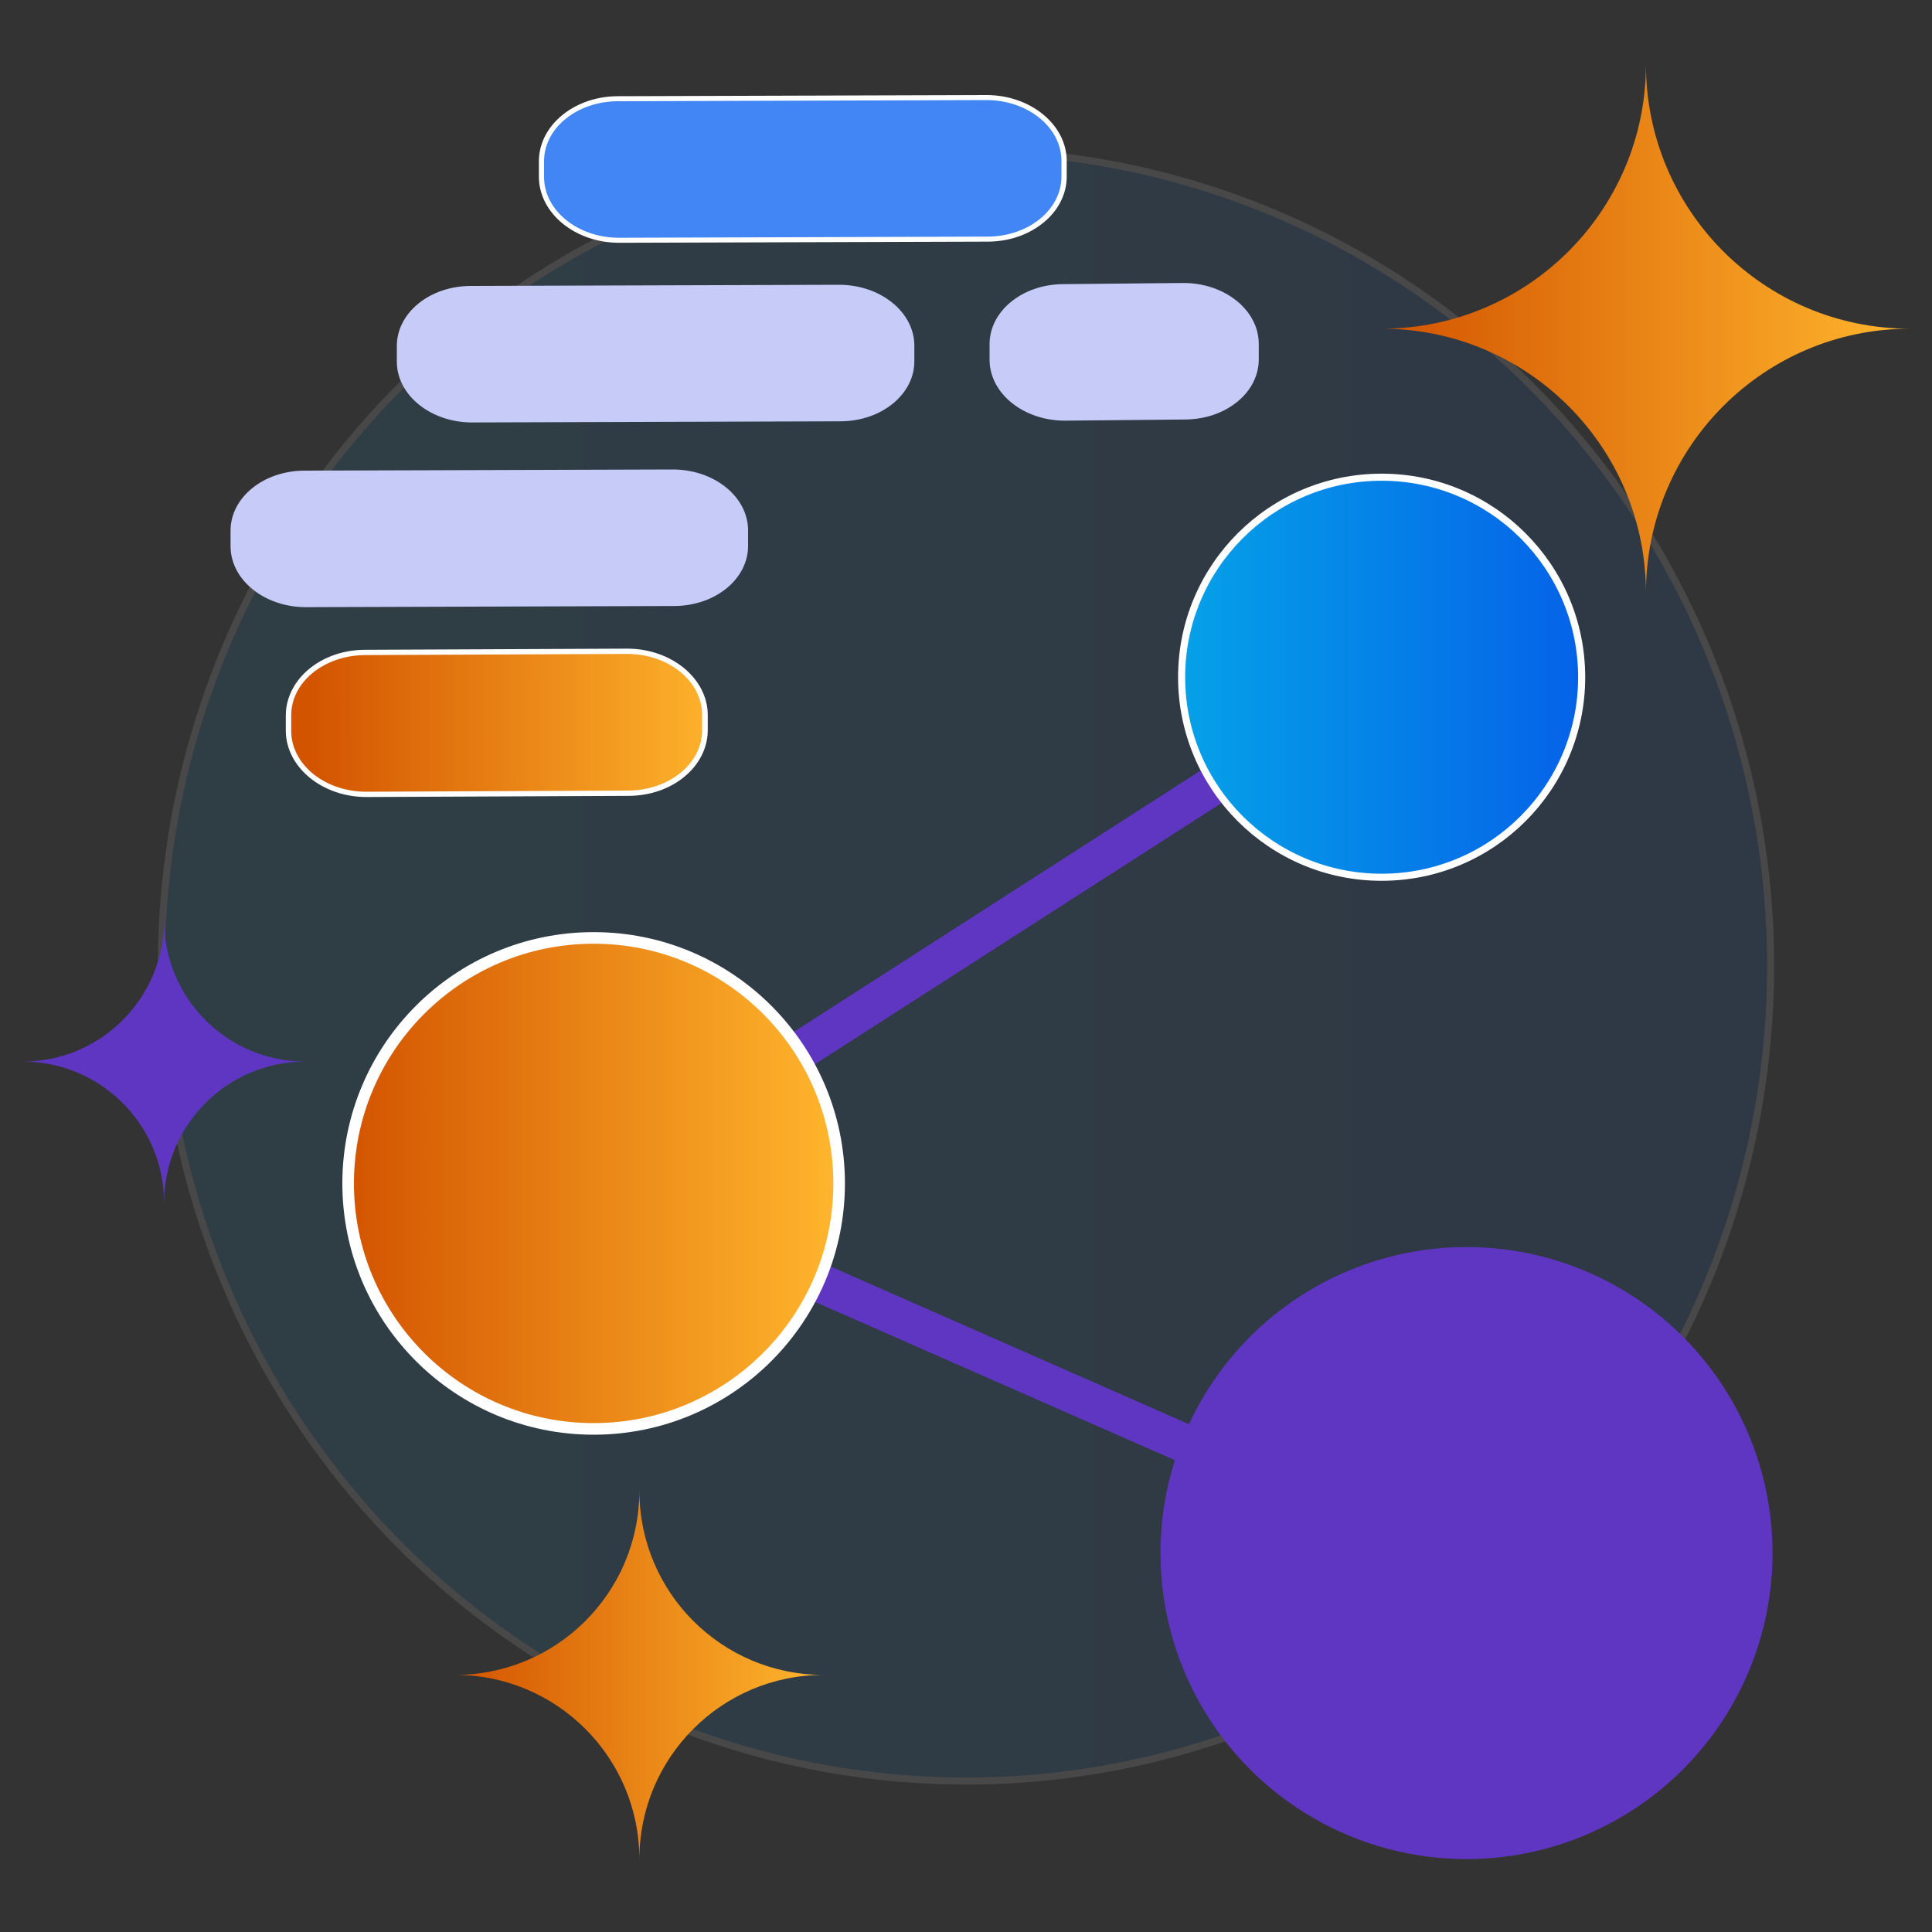 <?xml version="1.0" encoding="UTF-8"?>
<svg id="Layer_1" data-name="Layer 1" xmlns="http://www.w3.org/2000/svg" xmlns:xlink="http://www.w3.org/1999/xlink" viewBox="0 0 150 150">
  <rect x="0" y="0" width="150" height="150" fill="#333333" stroke="none"/>
  <defs>
    <style>
      .cls-1 {
        fill: none;
        stroke: #5f36c1;
        stroke-width: 3px;
      }

      .cls-1, .cls-2, .cls-3, .cls-4 {
        stroke-miterlimit: 10;
      }

      .cls-5 {
        fill: #fff;
      }

      .cls-6 {
        fill: #c6ccf7;
      }

      .cls-7 {
        fill: #4286f5;
      }

      .cls-8 {
        fill: #5f36c1;
      }

      .cls-9 {
        fill: url(#linear-gradient-2);
      }

      .cls-10 {
        fill: url(#linear-gradient-6);
      }

      .cls-11 {
        fill: url(#linear-gradient-5);
      }

      .cls-2 {
        fill: url(#linear-gradient-3);
      }

      .cls-2, .cls-3, .cls-4 {
        stroke: #fff;
      }

      .cls-2, .cls-4 {
        stroke-width: .55px;
      }

      .cls-12 {
        opacity: .2;
      }

      .cls-13 {
        opacity: .5;
      }

      .cls-3 {
        fill: url(#linear-gradient-4);
        stroke-width: .9px;
      }

      .cls-4 {
        fill: url(#linear-gradient);
      }
    </style>
    <linearGradient id="linear-gradient" x1="12.53" y1="75" x2="137.47" y2="75" gradientUnits="userSpaceOnUse">
      <stop offset="0" stop-color="#05a1e8"/>
      <stop offset="1" stop-color="#0562e8"/>
    </linearGradient>
    <linearGradient id="linear-gradient-2" x1="-160.77" y1="836.03" x2="-124.19" y2="836.03" gradientTransform="translate(165.69 -805.95) rotate(33.52) scale(1.06 .94) skewX(30.46)" gradientUnits="userSpaceOnUse">
      <stop offset="0" stop-color="#d35400"/>
      <stop offset="1" stop-color="#ffb62d"/>
    </linearGradient>
    <linearGradient id="linear-gradient-3" x1="91.74" y1="52.58" x2="122.8" y2="52.58" xlink:href="#linear-gradient"/>
    <linearGradient id="linear-gradient-4" x1="27.04" y1="91.88" x2="65.15" y2="91.88" gradientTransform="matrix(1, 0, 0, 1, 0, 0)" xlink:href="#linear-gradient-2"/>
    <linearGradient id="linear-gradient-5" x1="107.27" y1="25.52" x2="148.29" y2="25.52" gradientTransform="matrix(1, 0, 0, 1, 0, 0)" xlink:href="#linear-gradient-2"/>
    <linearGradient id="linear-gradient-6" x1="35.33" y1="130.04" x2="63.94" y2="130.04" gradientTransform="matrix(1, 0, 0, 1, 0, 0)" xlink:href="#linear-gradient-2"/>
  </defs>
  <g class="cls-12">
    <g class="cls-13">
      <ellipse class="cls-4" cx="75" cy="75" rx="62.47" ry="63.28"/>
    </g>
  </g>
  <g>
    <path class="cls-6" d="M65.26,32.71l-28.6,.09c-3.2,0-5.82-2.09-5.85-4.69v-1.19c-.04-2.6,2.53-4.71,5.73-4.72l28.6-.09c3.2,0,5.82,2.09,5.85,4.69v1.19c.04,2.6-2.53,4.71-5.73,4.72Z"/>
    <path class="cls-6" d="M92,32.57l-9.32,.09c-3.2,0-5.82-2.09-5.85-4.69v-1.19c-.04-2.6,2.53-4.71,5.73-4.72l9.32-.09c3.2,0,5.82,2.09,5.85,4.69v1.19c.04,2.6-2.53,4.71-5.73,4.72Z"/>
    <g>
      <path class="cls-7" d="M48.06,18.66c-3.29,0-5.99-2.19-6.02-4.88v-1.19c-.02-1.13,.44-2.23,1.31-3.11,1.13-1.15,2.81-1.81,4.62-1.81l28.6-.09c3.31,0,6.01,2.19,6.04,4.88v1.19c.03,1.13-.44,2.23-1.31,3.11-1.13,1.15-2.81,1.81-4.62,1.81l-28.62,.09Z"/>
      <path class="cls-5" d="M76.59,7.77c3.19,0,5.8,2.1,5.82,4.69v1.19c.04,2.6-2.53,4.71-5.73,4.72l-28.6,.09h-.02c-3.19,0-5.8-2.1-5.82-4.69v-1.19c-.04-2.6,2.53-4.71,5.73-4.72l28.6-.09h.02m0-.39h-.02l-28.6,.09c-1.86,0-3.59,.69-4.76,1.87-.9,.91-1.39,2.06-1.37,3.25v1.19c.04,2.8,2.83,5.07,6.23,5.07l28.62-.09c1.86,0,3.59-.69,4.76-1.87,.9-.91,1.39-2.06,1.37-3.25v-1.19c-.04-2.8-2.83-5.07-6.23-5.07h0Z"/>
    </g>
    <path class="cls-6" d="M52.35,47.05l-28.6,.09c-3.2,0-5.82-2.09-5.85-4.69v-1.19c-.04-2.6,2.53-4.71,5.73-4.72l28.6-.09c3.2,0,5.82,2.09,5.85,4.69v1.19c.04,2.6-2.53,4.71-5.73,4.72Z"/>
    <g>
      <path class="cls-9" d="M28.43,61.66c-3.3,0-6-2.19-6.03-4.89v-1.19c-.02-1.13,.44-2.24,1.31-3.12,1.13-1.15,2.82-1.81,4.63-1.82l20.33-.09c3.32,0,6.02,2.19,6.05,4.89v1.19c.02,1.13-.44,2.24-1.31,3.12-1.13,1.15-2.82,1.81-4.63,1.82l-20.36,.09Z"/>
      <path class="cls-5" d="M48.69,50.77c3.19,0,5.8,2.1,5.82,4.69v1.19c.04,2.6-2.53,4.71-5.73,4.73l-20.33,.09h-.02c-3.19,0-5.8-2.1-5.82-4.69v-1.19c-.04-2.6,2.53-4.71,5.73-4.73l20.33-.09h.02m0-.41h-.02l-20.33,.09c-1.86,0-3.6,.69-4.77,1.88-.9,.92-1.39,2.07-1.38,3.26v1.19c.04,2.81,2.84,5.1,6.25,5.1l20.36-.09c1.86,0,3.6-.69,4.77-1.88,.9-.92,1.39-2.07,1.38-3.26v-1.19c-.04-2.81-2.84-5.1-6.25-5.1h0Z"/>
    </g>
  </g>
  <polyline class="cls-1" points="107.27 52.58 46.09 91.88 114.72 122.07"/>
  <circle class="cls-2" cx="107.27" cy="52.58" r="15.53"/>
  <circle class="cls-3" cx="46.09" cy="91.88" r="19.06"/>
  <circle class="cls-8" cx="113.86" cy="120.58" r="23.76"/>
  <path class="cls-11" d="M148.29,25.52c-11.33,0-20.5,9.19-20.5,20.52,0-11.33-9.19-20.52-20.52-20.52,11.33,0,20.52-9.18,20.52-20.52,0,11.34,9.18,20.52,20.5,20.52Z"/>
  <path class="cls-10" d="M63.94,130.04c-7.9,0-14.3,6.41-14.3,14.31,0-7.9-6.41-14.31-14.31-14.31,7.9,0,14.31-6.4,14.31-14.31,0,7.91,6.4,14.31,14.3,14.31Z"/>
  <path class="cls-8" d="M23.71,82.42c-6.06,0-10.97,4.92-10.97,10.98,0-6.06-4.92-10.98-10.98-10.98,6.06,0,10.98-4.91,10.98-10.98,0,6.07,4.91,10.98,10.97,10.98Z"/>
</svg>